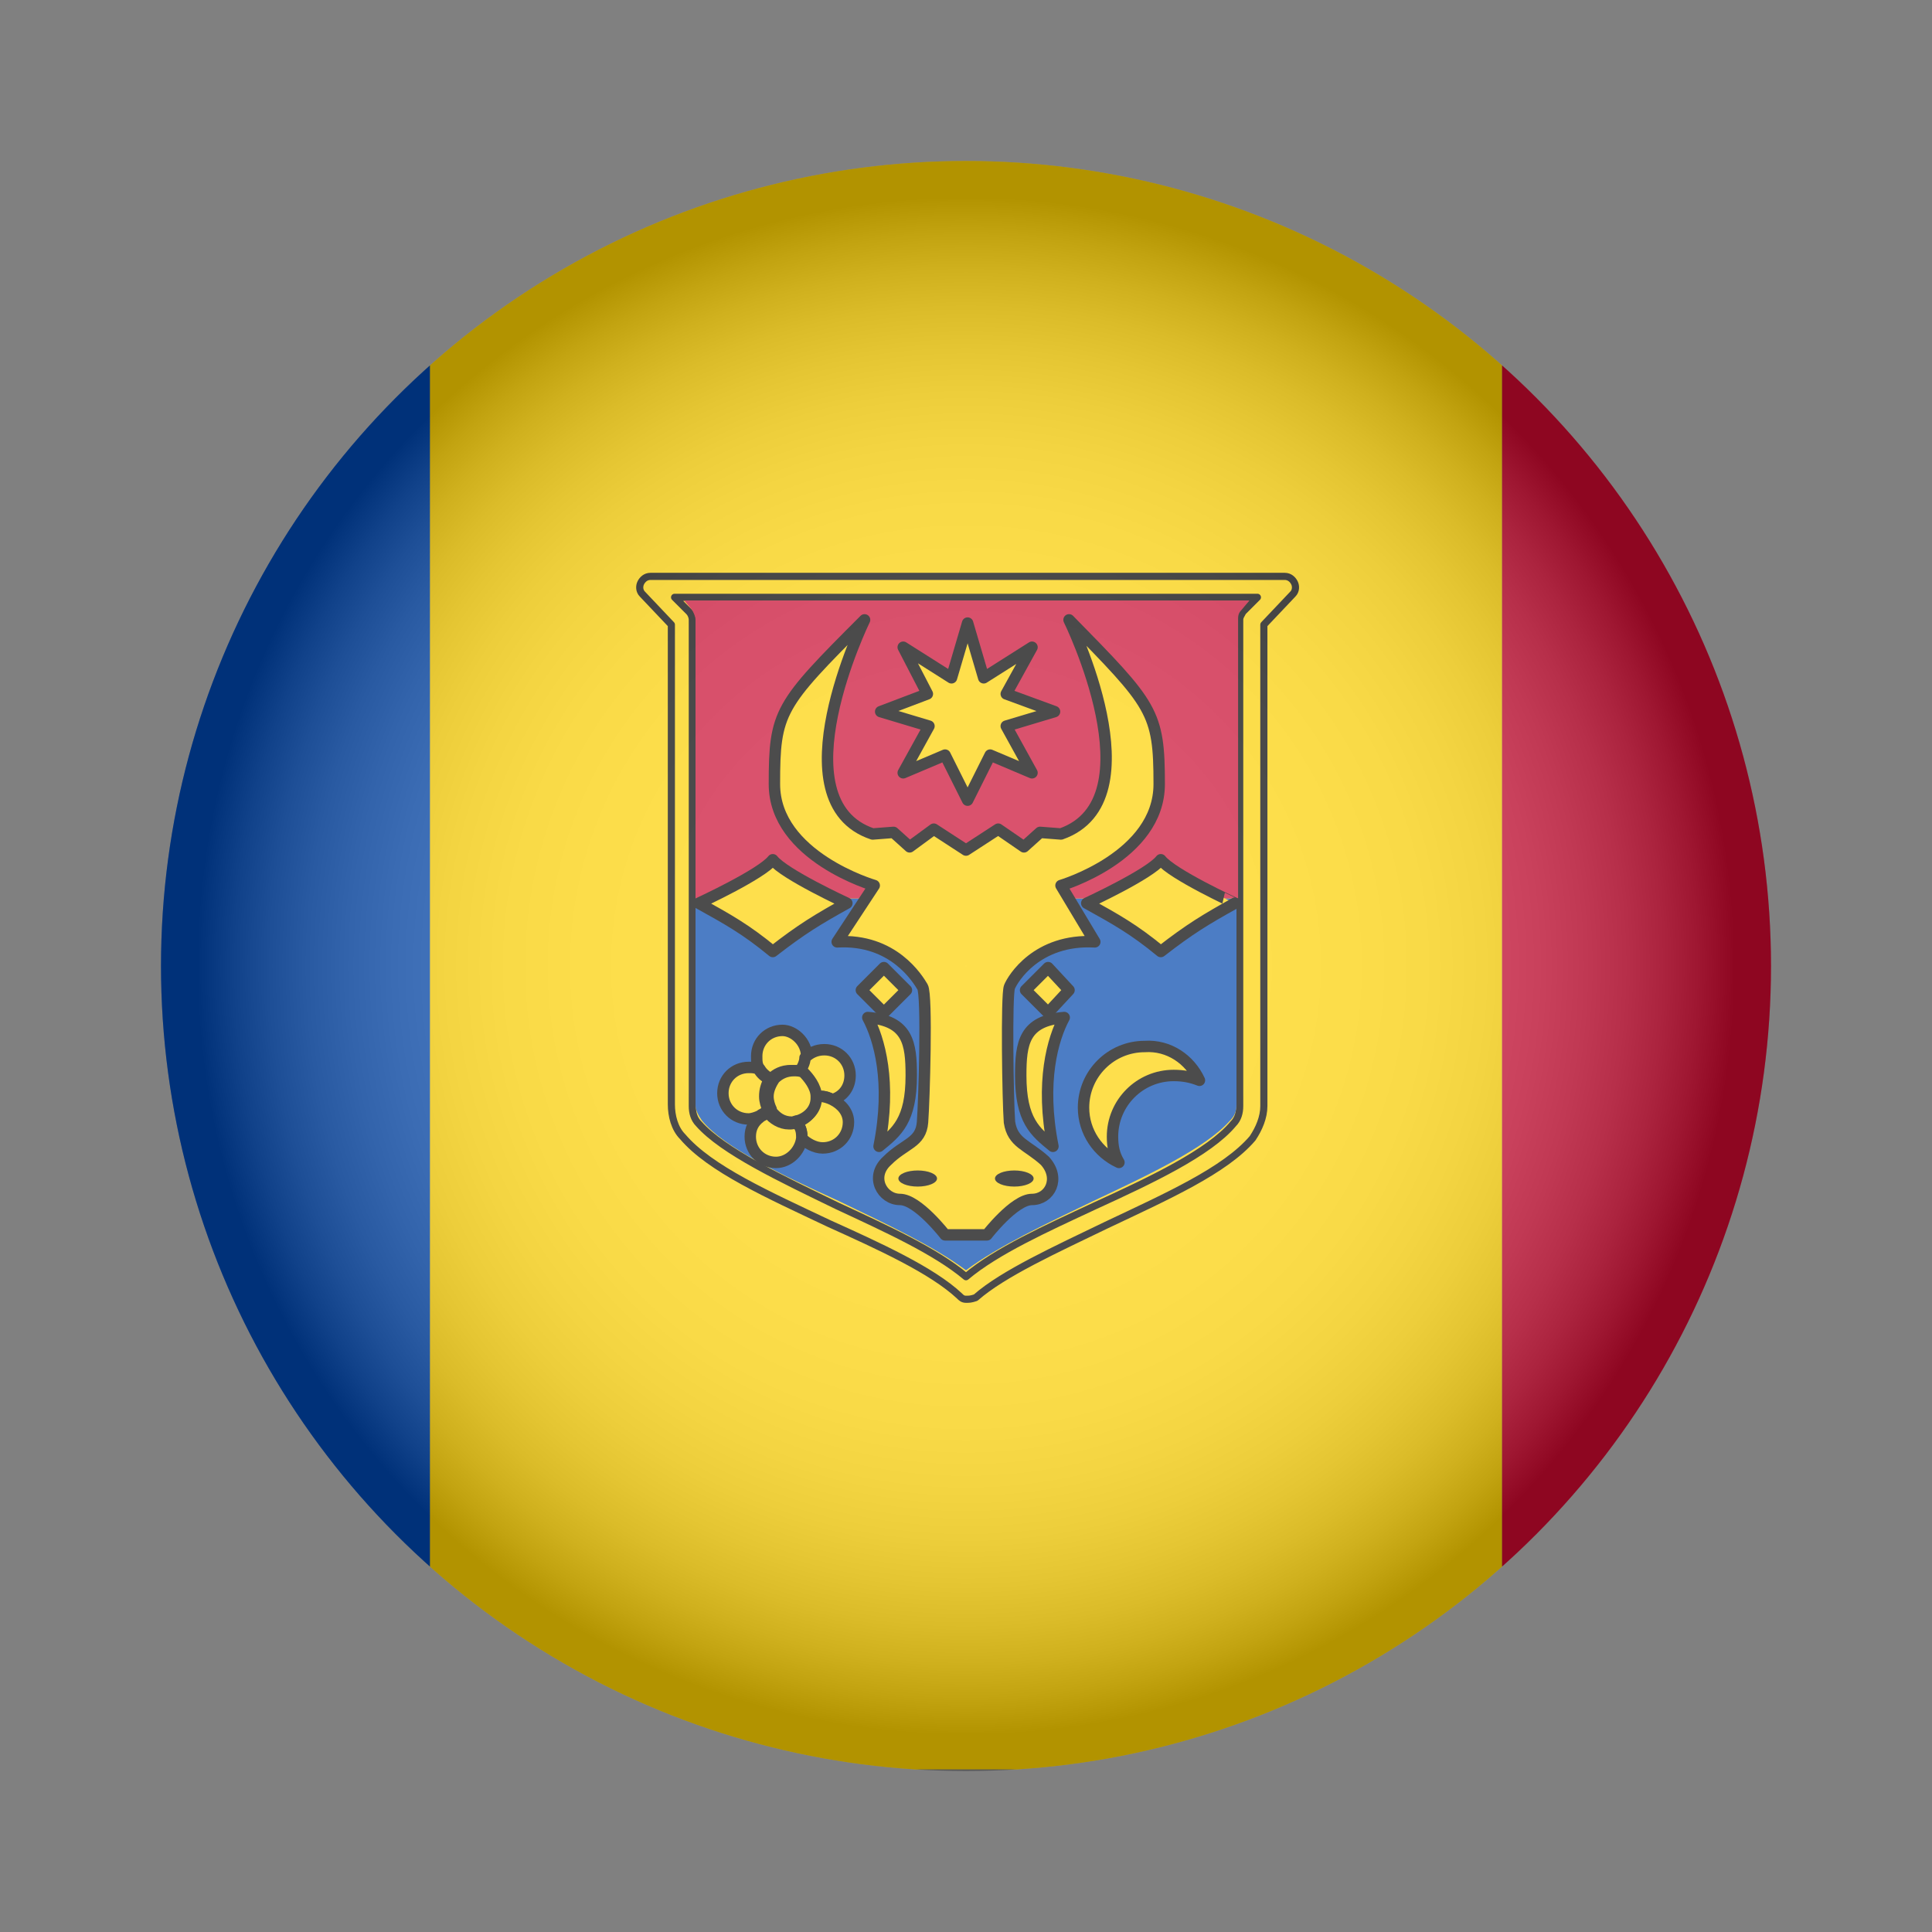 <?xml version="1.0" encoding="utf-8"?>
<!-- Generator: Adobe Illustrator 27.2.0, SVG Export Plug-In . SVG Version: 6.00 Build 0)  -->
<svg version="1.1" id="Layer_1" xmlns="http://www.w3.org/2000/svg" xmlns:xlink="http://www.w3.org/1999/xlink" x="0px" y="0px"
	 viewBox="0 0 120 120" style="enable-background:new 0 0 120 120;" xml:space="preserve">
<rect x="0" y="0" width="120" height="120" fill="#808080" stroke="none"/>
<style type="text/css">
	.st0{clip-path:url(#SVGID_00000129191753152950183850000012547335251669910431_);}
	.st1{fill:#FFD200;}
	.st2{fill:#CC092F;}
	.st3{fill:#0046AE;}
	.st4{fill:#FFD200;stroke:#000000;stroke-width:0.443;stroke-linecap:round;stroke-linejoin:round;stroke-miterlimit:10;}
	.st5{fill:#FFD200;stroke:#000000;stroke-width:0.709;stroke-linecap:round;stroke-linejoin:round;stroke-miterlimit:10;}
	
		.st6{opacity:0.3;clip-path:url(#SVGID_00000129191753152950183850000012547335251669910431_);fill:url(#SVGID_00000124127112189804313950000013477880406499978649_);}
</style>
<g>
	<defs>
		<circle id="SVGID_1_" cx="60" cy="60" r="50"/>
	</defs>
	<clipPath id="SVGID_00000145768474712749972330000018131362619104596891_">
		<use xlink:href="#SVGID_1_"  style="overflow:visible;"/>
	</clipPath>
	<g style="clip-path:url(#SVGID_00000145768474712749972330000018131362619104596891_);">
		<rect x="26.7" y="10" class="st1" width="66.6" height="99.9"/>
		<rect x="93.3" y="10" class="st2" width="66.6" height="99.9"/>
		<rect x="-39.9" y="10" class="st3" width="66.6" height="99.9"/>
		<g>
			<path class="st4" d="M60,80.7c-0.2,0-0.3-0.1-0.4-0.2c-1.7-1.6-5-3.1-8.1-4.5c-3.8-1.8-7.4-3.4-9.1-5.4c-0.5-0.5-0.7-1.3-0.7-2
				V38.8l-1.8-1.9c-0.2-0.2-0.2-0.5-0.1-0.7c0.1-0.2,0.3-0.4,0.6-0.4h39.4c0.3,0,0.5,0.2,0.6,0.4c0.1,0.2,0.1,0.5-0.1,0.7l-1.8,1.9
				v29.9c0,0.7-0.3,1.4-0.7,2c-1.7,2-5.3,3.6-9.1,5.4c-3.1,1.5-6.4,3-8.1,4.5C60.3,80.7,60.2,80.7,60,80.7z M41.9,37.1l0.9,0.9
				c0.1,0.1,0.2,0.3,0.2,0.5v30.2c0,0.4,0.1,0.8,0.4,1.1c1.5,1.7,5.1,3.4,8.6,5.1c3,1.4,6.1,2.8,8,4.4c1.9-1.6,5-3,8-4.4
				c3.5-1.6,7.1-3.3,8.6-5.1c0.3-0.3,0.4-0.7,0.4-1.1V38.5c0-0.2,0.1-0.3,0.2-0.5l0.9-0.9H41.9z"/>
		</g>
		<path class="st3" d="M76.8,55.8v12.8c0,0.4-0.1,0.7-0.4,1c-1.5,1.7-5.1,3.4-8.5,5C65,76,62,77.4,60,78.9c-2-1.5-5-2.9-7.9-4.3
			c-3.5-1.6-7.1-3.3-8.5-5c-0.2-0.3-0.4-0.6-0.4-1V55.8H76.8z"/>
		<path class="st2" d="M77.6,37.3l-0.5,0.6c-0.2,0.2-0.2,0.4-0.2,0.6v17.3H43.2V38.5c0-0.2-0.1-0.4-0.2-0.6l-0.5-0.6H77.6z"/>
		<polygon class="st5" points="65.5,44.2 62.5,43.1 64.1,40.2 61.1,42.1 60.1,38.7 59.1,42.1 56.1,40.2 57.6,43.1 54.7,44.2 
			57.7,45.1 56.1,48 58.7,46.9 60.1,49.7 61.5,46.9 64.1,48 62.5,45.1 		"/>
		<g>
			<path class="st5" d="M48,53.4c-0.7,0.9-4.6,2.7-4.6,2.7c1.8,1,2.9,1.6,4.6,3c1.8-1.4,2.8-2,4.6-3C52.6,56.1,48.7,54.3,48,53.4z"
				/>
			<path class="st5" d="M72.1,53.4c-0.7,0.9-4.6,2.7-4.6,2.7c1.8,1,2.9,1.6,4.6,3c1.8-1.4,2.8-2,4.6-3
				C76.7,56.1,72.8,54.3,72.1,53.4z"/>
		</g>
		<path class="st5" d="M72,48.7c0-4.5-0.4-4.9-5.6-10.2c0,0,5.5,11.2-0.5,13.3l-1.3-0.1l-1,0.9L62,51.5l-2,1.3l-2-1.3l-1.5,1.1
			l-1-0.9l-1.3,0.1c-6-2-0.5-13.3-0.5-13.3c-5.3,5.3-5.6,5.7-5.6,10.2c0,4.5,6.2,6.3,6.2,6.3L52,58.5c3.5-0.2,5,2.3,5.3,2.8
			s0.1,7.1,0,8.4c-0.1,1.3-1.1,1.3-2.2,2.4c-1.1,1-0.3,2.4,0.8,2.4s2.8,2.2,2.8,2.2h1.3H60h1.3c0,0,1.7-2.2,2.8-2.2s1.8-1.3,0.8-2.4
			c-1.1-1-2-1.1-2.2-2.4c-0.1-1.3-0.2-7.9,0-8.4s1.7-3,5.3-2.8L65.9,55C65.9,55,72,53.2,72,48.7z"/>
		<ellipse cx="57" cy="73.2" rx="1.2" ry="0.5"/>
		<ellipse cx="63" cy="73.2" rx="1.2" ry="0.5"/>
		<path class="st5" d="M53.9,63.2c2.5,0.2,2.7,1.6,2.7,3.6c0,2.8-0.9,3.5-2,4.4C55.4,67.2,54.6,64.5,53.9,63.2z"/>
		<path class="st4" d="M49.6,66.7c-0.3,0.3-0.7,0.5-1.2,0.5c-0.2,0-0.4,0-0.6-0.1c0.3-0.3,0.7-0.5,1.2-0.5
			C49.3,66.6,49.5,66.6,49.6,66.7z"/>
		<path class="st4" d="M50.7,68.1C50.7,68.2,50.7,68.2,50.7,68.1c0,0.1,0,0.1,0,0.1c0,0-0.1,0-0.1,0c0,0,0,0,0,0
			c-0.5-0.3-0.9-0.8-0.9-1.5c0,0,0-0.1,0-0.1C50.2,66.9,50.7,67.5,50.7,68.1z"/>
		<path class="st4" d="M50.7,68.2C50.7,68.2,50.7,68.3,50.7,68.2c-0.1,0.7-0.5,1.3-1.1,1.5c0,0,0,0,0,0c0,0,0,0,0-0.1
			c0.1-0.6,0.5-1.2,1.1-1.4C50.6,68.2,50.6,68.2,50.7,68.2C50.6,68.2,50.6,68.2,50.7,68.2z"/>
		<path class="st4" d="M49.5,69.7C49.5,69.7,49.5,69.7,49.5,69.7c-0.2,0.1-0.3,0.1-0.5,0.1c-0.6,0-1-0.3-1.3-0.7
			c0.2,0,0.3-0.1,0.5-0.1C48.7,69,49.2,69.2,49.5,69.7C49.5,69.6,49.5,69.7,49.5,69.7z"/>
		<path class="st4" d="M48.1,67.9c0,0.4-0.2,0.8-0.4,1.1c-0.1-0.2-0.2-0.5-0.2-0.8c0-0.4,0.2-0.8,0.4-1.1
			C48,67.3,48.1,67.6,48.1,67.9z"/>
		<g>
			<path class="st5" d="M50.1,65.6c0,0,0,0.1,0,0.1c0,0.4-0.2,0.7-0.4,0.9l0,0h0c-0.2-0.1-0.4-0.1-0.6-0.1c-0.5,0-0.9,0.2-1.2,0.5
				c0,0,0,0,0,0c-0.3-0.1-0.6-0.4-0.7-0.6c-0.2-0.2-0.2-0.5-0.2-0.8c0-0.9,0.7-1.6,1.6-1.6C49.3,64,50.1,64.7,50.1,65.6z"/>
			<path class="st5" d="M52.8,66.8c0,0.7-0.4,1.3-1.1,1.5c-0.2-0.1-0.4-0.2-0.7-0.2c-0.2,0-0.3,0-0.4,0.1c0,0,0,0,0-0.1
				c0-0.7-0.4-1.3-1-1.5l0,0l0,0c0.2-0.2,0.4-0.6,0.4-0.9c0.3-0.3,0.7-0.5,1.2-0.5C52.1,65.2,52.8,65.9,52.8,66.8z"/>
			<path class="st5" d="M52.7,69.7c0,0.9-0.7,1.6-1.6,1.6c-0.5,0-1-0.3-1.3-0.6c0,0,0-0.1,0-0.1c0-0.3-0.1-0.6-0.3-0.9
				c0.6-0.2,1.1-0.7,1.1-1.4c0,0,0,0,0-0.1c0.1,0,0.3-0.1,0.4-0.1c0.2,0,0.5,0.1,0.7,0.2C52.3,68.6,52.7,69.1,52.7,69.7z"/>
			<path class="st5" d="M49.8,70.6c0,0,0,0.1,0,0.1c-0.1,0.8-0.8,1.5-1.6,1.5c-0.9,0-1.6-0.7-1.6-1.6c0-0.5,0.2-0.9,0.6-1.2
				c0,0,0,0,0,0c0.1-0.1,0.2-0.1,0.3-0.2c0.1,0,0.2-0.1,0.2-0.1c0.3,0.4,0.8,0.7,1.3,0.7c0.2,0,0.3,0,0.4-0.1c0,0,0,0,0,0
				C49.7,69.9,49.8,70.2,49.8,70.6z"/>
			<path class="st5" d="M47.5,68.1c0,0.3,0.1,0.6,0.2,0.8c-0.1,0.1-0.1,0.1-0.2,0.2c-0.1,0.1-0.2,0.1-0.3,0.2c0,0,0,0,0,0
				c-0.2,0.1-0.5,0.2-0.7,0.2c-0.9,0-1.6-0.7-1.6-1.6c0-0.9,0.7-1.6,1.6-1.6c0.2,0,0.4,0,0.6,0.1c0.2,0.3,0.4,0.5,0.7,0.6
				c0,0,0,0,0,0C47.6,67.4,47.5,67.7,47.5,68.1z"/>
			<path class="st5" d="M50.7,68.1C50.7,68.2,50.7,68.2,50.7,68.1c0,0.1,0,0.1,0,0.1c0,0.7-0.5,1.2-1.1,1.4c0,0,0,0,0,0
				c-0.1,0-0.3,0.1-0.4,0.1c-0.6,0-1-0.3-1.3-0.7c0,0,0-0.1,0-0.1c-0.1-0.2-0.2-0.5-0.2-0.8c0-0.4,0.2-0.8,0.4-1.1c0,0,0,0,0,0
				c0.3-0.3,0.7-0.5,1.2-0.5c0.2,0,0.4,0,0.6,0.1h0l0,0C50.2,66.9,50.7,67.5,50.7,68.1z"/>
		</g>
		<path class="st5" d="M74.5,67.1c-0.5-0.2-1-0.3-1.6-0.3c-2.1,0-3.8,1.7-3.8,3.8c0,0.6,0.1,1.1,0.4,1.6c-1.3-0.6-2.2-1.9-2.2-3.4
			c0-2.1,1.7-3.8,3.8-3.8C72.6,64.9,73.9,65.8,74.5,67.1z"/>
		<polygon class="st5" points="53.5,61.5 54.9,60.1 56.3,61.5 54.9,62.9 		"/>
		<path class="st5" d="M66.1,63.2c-2.5,0.2-2.7,1.6-2.7,3.6c0,2.8,0.9,3.5,2,4.4C64.6,67.2,65.4,64.5,66.1,63.2z"/>
		<polygon class="st5" points="66.4,61.5 65.1,60.1 63.7,61.5 65.1,62.9 		"/>
	</g>
	
		<radialGradient id="SVGID_00000142876717138688872070000015819129369665867174_" cx="60" cy="60" r="49.953" gradientUnits="userSpaceOnUse">
		<stop  offset="0" style="stop-color:#FFFFFF"/>
		<stop  offset="0.356" style="stop-color:#FDFDFD"/>
		<stop  offset="0.484" style="stop-color:#F6F6F6"/>
		<stop  offset="0.576" style="stop-color:#EBEBEB"/>
		<stop  offset="0.65" style="stop-color:#DADADA"/>
		<stop  offset="0.713" style="stop-color:#C4C4C4"/>
		<stop  offset="0.769" style="stop-color:#A8A8A8"/>
		<stop  offset="0.82" style="stop-color:#888888"/>
		<stop  offset="0.867" style="stop-color:#626262"/>
		<stop  offset="0.91" style="stop-color:#373737"/>
		<stop  offset="0.949" style="stop-color:#090909"/>
		<stop  offset="0.956" style="stop-color:#000000"/>
	</radialGradient>
	
		<circle style="opacity:0.3;clip-path:url(#SVGID_00000145768474712749972330000018131362619104596891_);fill:url(#SVGID_00000142876717138688872070000015819129369665867174_);" cx="60" cy="60" r="50"/>
</g>
</svg>

